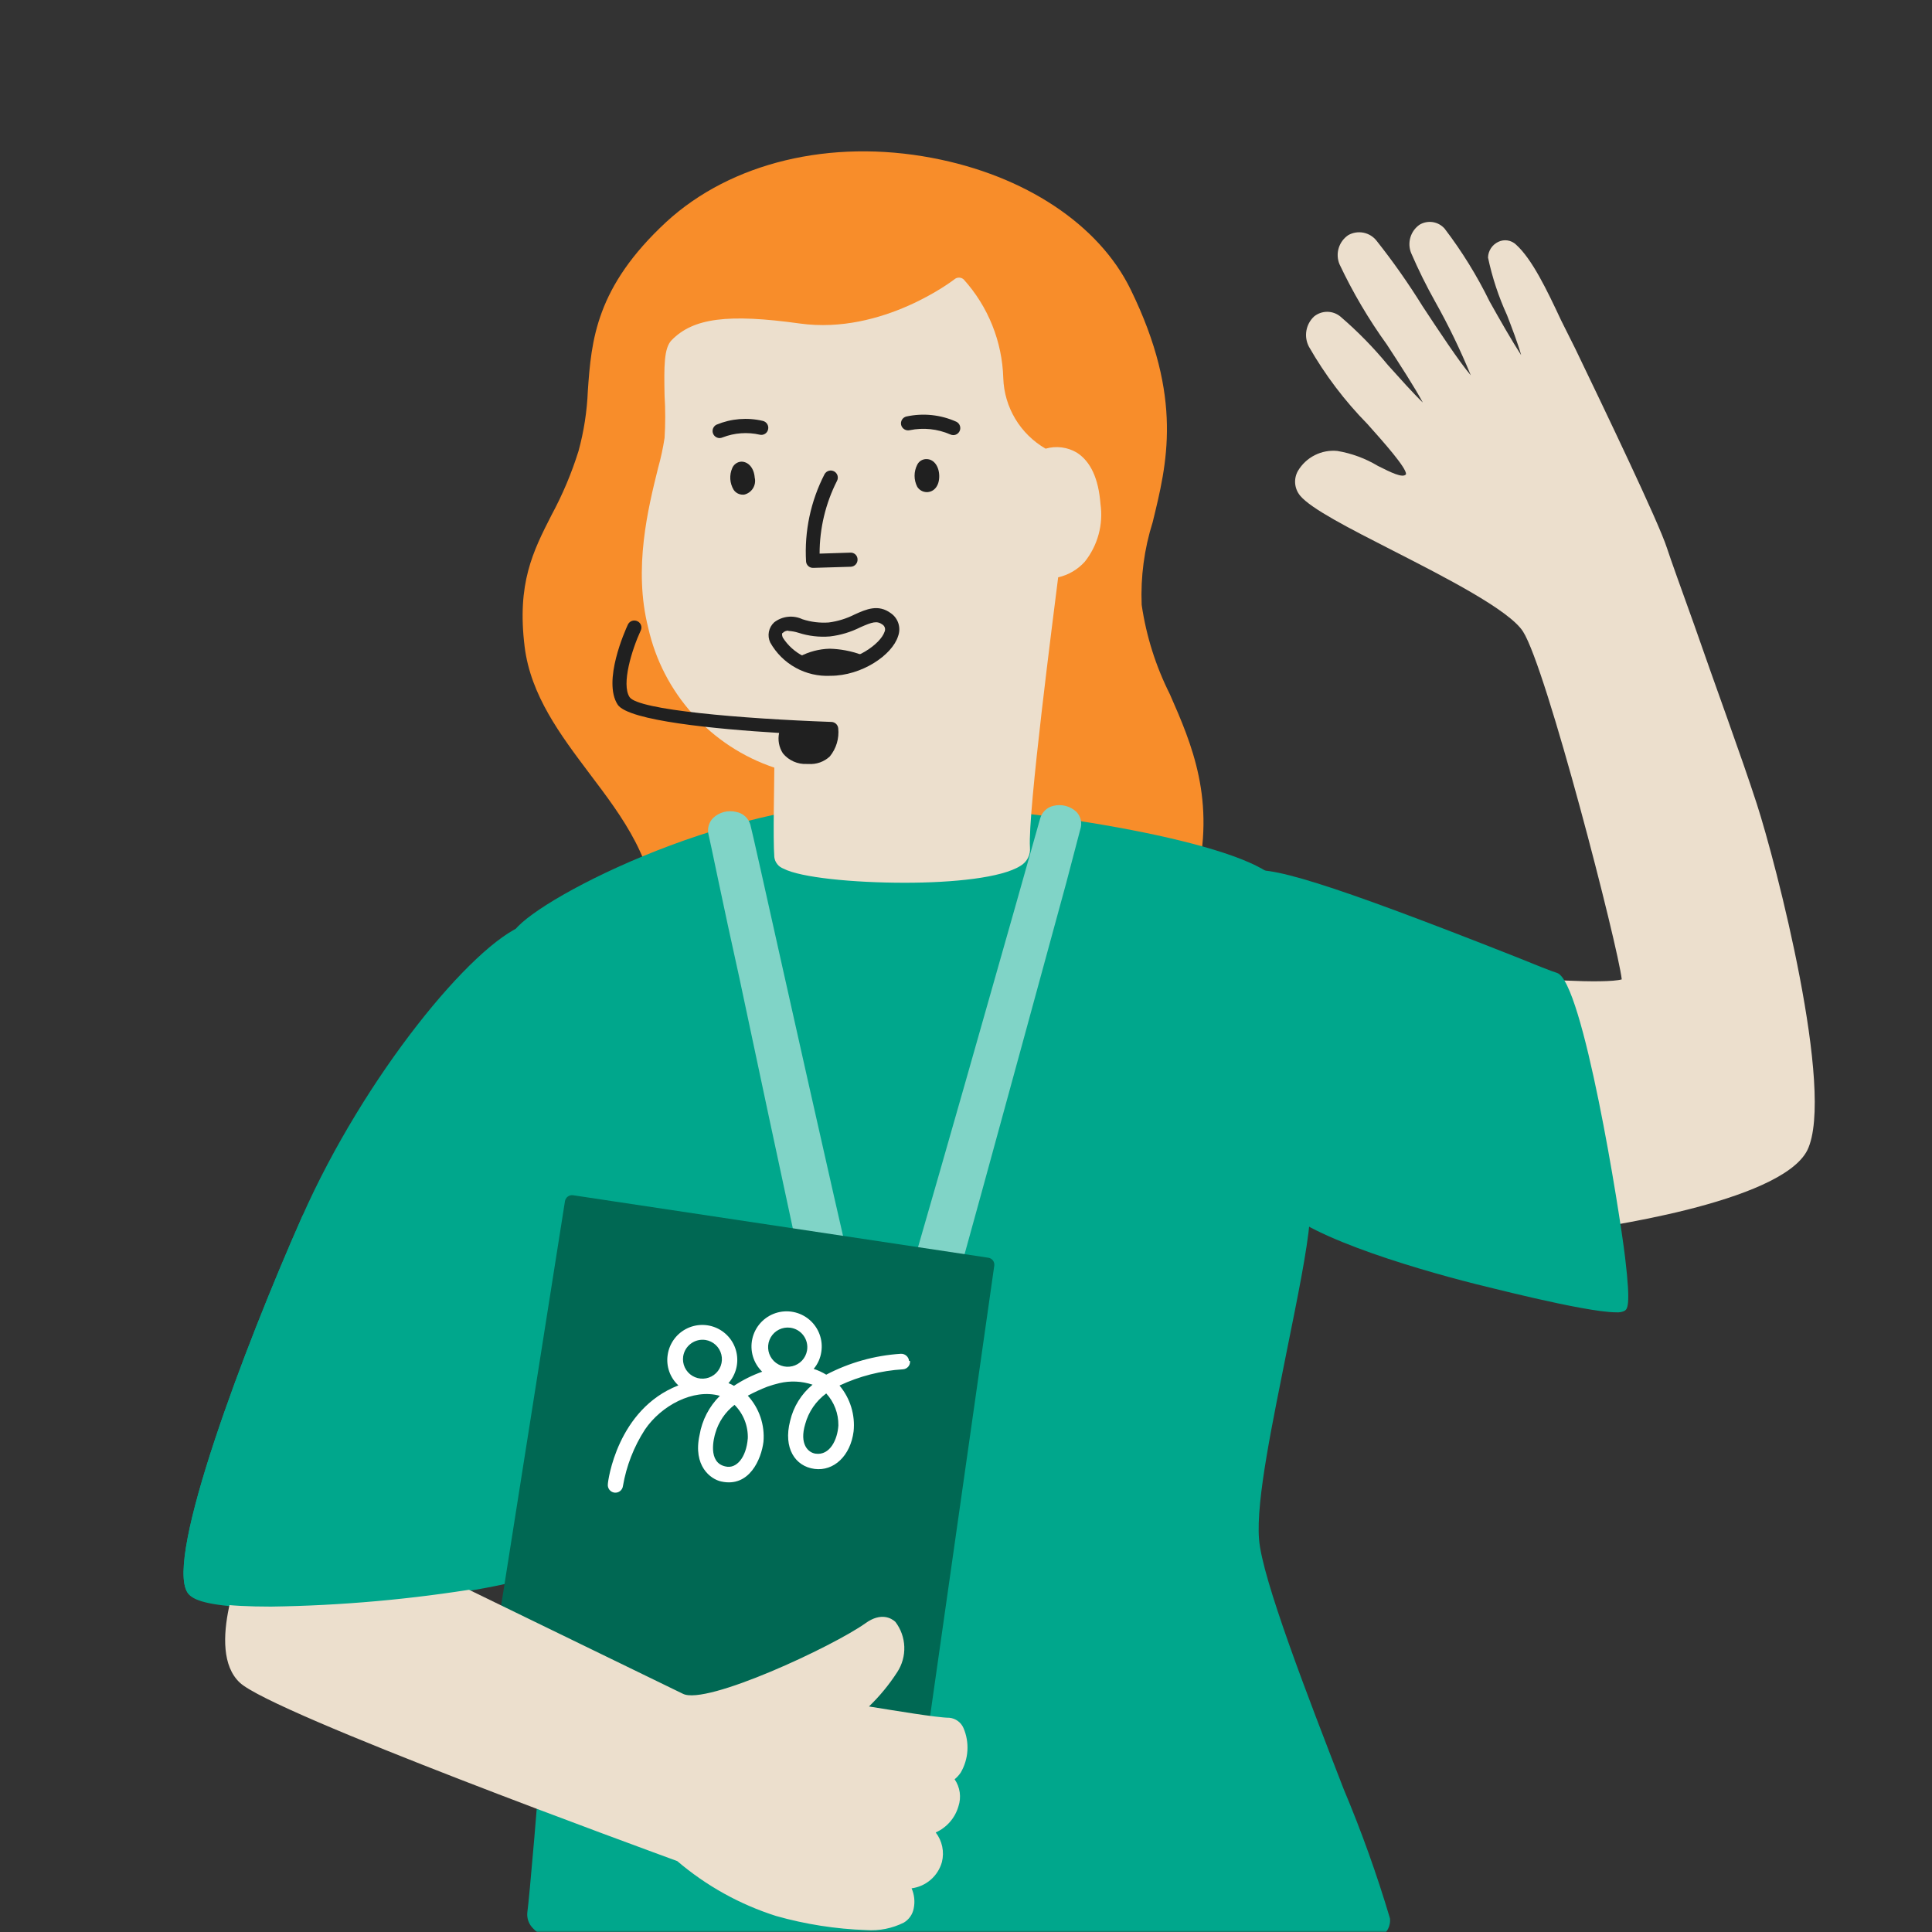 <svg width="600" height="600" viewBox="0 0 600 600" fill="none" xmlns="http://www.w3.org/2000/svg">
<rect x="0" y="0" width="600" height="600" fill="#333333" stroke="none"/>
<mask id="mask0" mask-type="alpha" maskUnits="userSpaceOnUse" x="0" y="0" width="600" height="600">
<rect width="600" height="600" fill="#C4C4C4"/>
</mask>
<g mask="url(#mask0)">
<path d="M545.576 249.612C540.756 234.716 532.432 212.197 526.167 194.103C522.093 182.755 518.851 173.774 517.668 170.138C515.127 162.208 498.259 127.071 489.19 108.232L484.809 99.47C480.428 90.094 475.784 80.412 470.789 75.943C470.07 75.263 469.16 74.819 468.181 74.671C467.203 74.522 466.202 74.675 465.313 75.11C464.383 75.547 463.592 76.232 463.027 77.09C462.463 77.949 462.147 78.947 462.115 79.973C463.418 86.147 465.402 92.156 468.029 97.892C469.475 101.66 471.403 106.655 472.41 110.291C469.563 105.91 465.707 99.163 462.597 93.599C458.702 85.64 454.036 78.083 448.665 71.036C447.715 69.935 446.405 69.208 444.969 68.983C443.532 68.758 442.063 69.051 440.822 69.809C439.467 70.765 438.475 72.15 438.006 73.741C437.537 75.331 437.618 77.033 438.237 78.571C440.459 83.72 442.945 88.751 445.685 93.643C449.843 101.048 453.545 108.7 456.77 116.556C453.221 112.438 446.518 102.273 441.786 95.088C437.419 88.044 432.65 81.257 427.504 74.76C426.491 73.472 425.052 72.588 423.446 72.267C421.839 71.946 420.171 72.208 418.741 73.007C417.31 73.962 416.252 75.382 415.749 77.027C415.246 78.672 415.328 80.441 415.981 82.033C420.111 90.791 425.039 99.15 430.702 107.005C434.601 112.964 439.464 120.499 441.874 125.012C438.895 122.164 434.557 117.301 431.052 113.402C426.564 107.944 421.609 102.886 416.244 98.287C415.094 97.347 413.655 96.834 412.17 96.834C410.685 96.834 409.245 97.347 408.095 98.287C406.832 99.464 405.992 101.025 405.707 102.729C405.422 104.432 405.707 106.181 406.518 107.706C411.509 116.441 417.605 124.496 424.656 131.671C429.782 137.41 436.792 145.296 436.66 147.268C435.696 148.626 431.841 146.655 427.898 144.683C424.021 142.357 419.74 140.781 415.28 140.039C412.874 139.813 410.453 140.273 408.297 141.367C406.142 142.46 404.34 144.141 403.101 146.217C402.408 147.425 402.104 148.817 402.229 150.204C402.355 151.591 402.904 152.906 403.802 153.971C407.175 158.002 418.873 164.004 432.454 170.926C448.577 179.163 468.686 189.415 472.98 196.118C480.297 207.509 502.553 294.124 503.648 304.157C498.654 305.603 474.075 304.157 465.532 302.624C464.865 302.526 464.183 302.622 463.569 302.902C462.955 303.182 462.435 303.633 462.071 304.201C457.295 311.167 464.962 355.11 475.784 373.38C479.333 379.426 483.1 382.449 487 382.449H487.788C494.448 381.616 553.068 373.686 561.304 357.169C569.979 339.163 551.578 268.1 545.576 249.612Z" fill="#ECDFCD"/>
<path d="M434.908 675.461C432.191 614.782 420.143 579.075 420.012 578.637C413.046 558.308 293.572 555.548 231.14 559.579C174.492 563.434 172.958 571.145 172.476 573.643C168.577 593.621 166.649 615.351 168.095 673.095C169.191 724.004 179.661 879.36 193.506 895.132C195.784 897.804 203.32 901.572 241.699 903.894C261.852 905.077 287.92 905.603 314.163 905.603C368.226 905.603 422.816 903.325 426.715 899.864C437.186 890.444 436.704 715.855 434.908 675.461Z" fill="#797979"/>
<path d="M363.32 215.614C358.928 206.886 355.969 197.507 354.557 187.838C354.2 179.147 355.356 170.459 357.975 162.164C362.356 144.158 367.657 123.698 351.14 89.919C341.326 69.766 318.281 54.475 289.497 49.043C257.909 43.041 227.066 50.445 206.956 68.889C185.05 89.174 183.648 105.604 182.553 121.463C182.297 127.759 181.327 134.006 179.662 140.083C177.515 146.952 174.713 153.598 171.293 159.93C165.51 171.277 160.516 181.135 162.925 200.806C164.809 216.009 174.097 228.276 183.079 240.237C193.375 253.862 204.065 267.925 203.539 286.633C203.527 287.207 203.74 287.762 204.134 288.18C204.527 288.598 205.068 288.845 205.642 288.867V288.867C206.215 288.867 206.766 288.643 207.175 288.241C207.585 287.84 207.821 287.294 207.832 286.721V286.721L367 273.577C366.977 273.865 367.011 274.154 367.099 274.429C367.188 274.703 367.33 274.958 367.517 275.177C367.705 275.397 367.933 275.578 368.19 275.709C368.447 275.84 368.727 275.92 369.015 275.943C369.303 275.966 369.592 275.932 369.867 275.843C370.141 275.754 370.396 275.612 370.615 275.425C370.835 275.238 371.016 275.01 371.147 274.753C371.278 274.496 371.358 274.215 371.381 273.928C377.734 248.517 370.067 230.992 363.32 215.614Z" fill="#F88D2A"/>
<path d="M431.666 595.768C427.611 582.139 422.814 568.741 417.295 555.636C406.036 526.589 392.016 490.401 391.008 478.09C390.001 465.779 395.39 440.938 399.771 418.813C402.925 403.172 405.948 388.451 406.781 378.9C408.577 358.616 406.781 284.005 396.178 272.92C385.576 261.836 326.08 251.453 279.333 249.262C229.169 246.896 168.139 278.309 159.99 288.692C155.215 294.87 159.245 325.801 166.343 376.009C170.373 404.311 174.535 433.621 174.273 447.115C173.659 480.018 165.116 583.763 163.758 594.015C163.676 594.898 163.79 595.788 164.093 596.621C164.396 597.455 164.88 598.211 165.51 598.835C174.535 608.78 226.365 618.944 283.802 618.944C288.752 618.944 293.747 618.944 298.741 618.725C343.298 617.323 419.617 613.073 430.176 600.324C430.733 599.714 431.154 598.992 431.411 598.206C431.668 597.421 431.755 596.589 431.666 595.768Z" fill="#00A78C"/>
<path d="M504.7 390.597C502.991 376.183 491.556 304.639 483.539 302.142C482.137 301.748 476.879 299.645 470.395 297.016C413.44 274.541 391.885 267.75 387.46 271.036C379.355 277.038 388.248 359.185 395.828 372.503C401.742 382.799 437.536 393.533 458.347 398.79C458.697 398.79 492.038 407.553 501.896 407.553C502.715 407.623 503.54 407.503 504.305 407.202C505.401 406.676 506.54 405.975 504.7 390.597Z" fill="#00A78C"/>
<path d="M341.765 156.512C341.151 148.582 338.698 143.369 334.492 140.609C333.039 139.735 331.421 139.172 329.74 138.953C328.058 138.735 326.35 138.866 324.722 139.338C320.849 137.105 317.61 133.922 315.31 130.089C313.01 126.256 311.726 121.9 311.578 117.432C311.252 106.071 306.887 95.198 299.267 86.764C298.868 86.413 298.354 86.219 297.822 86.219C297.289 86.219 296.776 86.413 296.376 86.764C296.376 86.764 274.207 104.026 248.446 100.477C226.058 97.367 215.281 98.769 208.577 105.647C206.168 108.1 206.212 113.796 206.387 122.865C206.657 127.242 206.657 131.631 206.387 136.008C205.908 139.157 205.235 142.274 204.372 145.34C201.305 157.739 196.617 176.49 201.305 194.935C203.536 204.94 208.315 214.198 215.177 221.812C222.04 229.427 230.753 235.139 240.472 238.396C240.472 243.741 240.034 260.083 240.472 266.172C240.569 266.976 240.886 267.737 241.389 268.371C241.891 269.005 242.56 269.488 243.32 269.765C248.577 272.525 264.831 274.146 280.954 274.146C296.069 274.146 311.096 272.613 316.923 268.889C317.912 268.314 318.714 267.468 319.234 266.45C319.755 265.433 319.972 264.287 319.859 263.15C319.158 252.503 327.263 190.203 328.621 179.294C331.819 178.57 334.712 176.871 336.902 174.431C338.888 171.932 340.343 169.054 341.179 165.973C342.015 162.892 342.215 159.673 341.765 156.512V156.512Z" fill="#ECDFCD"/>
<path d="M230.658 153.621C230.105 153.618 229.561 153.481 229.073 153.222C228.584 152.962 228.166 152.588 227.854 152.131C227.24 151.118 226.88 149.972 226.803 148.79C226.727 147.607 226.937 146.424 227.416 145.341C227.653 144.783 228.041 144.303 228.536 143.954C229.032 143.606 229.615 143.403 230.22 143.369V143.369C232.455 143.369 234.163 145.384 234.382 148.32C234.518 148.887 234.539 149.475 234.445 150.051C234.35 150.626 234.142 151.177 233.832 151.67C233.521 152.164 233.116 152.591 232.639 152.926C232.162 153.261 231.622 153.497 231.053 153.621H230.658Z" fill="#202020"/>
<path d="M287.789 152.832C287.199 152.824 286.621 152.668 286.108 152.376C285.595 152.085 285.163 151.67 284.854 151.168C284.312 150.11 284.029 148.939 284.029 147.75C284.029 146.562 284.312 145.39 284.854 144.333C285.115 143.793 285.527 143.34 286.04 143.03C286.554 142.719 287.146 142.563 287.745 142.58V142.58C290.023 142.58 291.644 144.815 291.688 147.794C291.732 150.773 290.199 152.701 288.008 152.832H287.789Z" fill="#202020"/>
<path d="M223.473 136.053C223.059 136.044 222.656 135.921 222.307 135.697C221.959 135.472 221.68 135.156 221.502 134.782C221.259 134.264 221.228 133.671 221.416 133.131C221.605 132.591 221.997 132.145 222.509 131.89C227.055 129.993 232.084 129.579 236.88 130.708C237.162 130.77 237.43 130.887 237.666 131.053C237.903 131.219 238.105 131.431 238.26 131.675C238.415 131.919 238.519 132.192 238.568 132.477C238.617 132.762 238.609 133.054 238.544 133.336C238.487 133.617 238.375 133.884 238.213 134.12C238.051 134.357 237.844 134.559 237.603 134.714C237.362 134.869 237.093 134.974 236.81 135.024C236.528 135.073 236.239 135.065 235.96 135.001C232.122 134.124 228.109 134.414 224.437 135.833C224.133 135.968 223.806 136.042 223.473 136.053V136.053Z" fill="#202020"/>
<path d="M296.069 135.132C295.736 135.128 295.407 135.053 295.105 134.913C291.149 133.19 286.758 132.731 282.531 133.599C281.962 133.732 281.364 133.637 280.864 133.334C280.365 133.031 280.004 132.544 279.859 131.978C279.727 131.415 279.823 130.822 280.127 130.329C280.431 129.837 280.917 129.485 281.48 129.349C286.69 128.214 292.126 128.782 296.989 130.97C297.433 131.185 297.791 131.543 298.006 131.987C298.221 132.43 298.28 132.934 298.174 133.415C298.067 133.896 297.801 134.328 297.42 134.639C297.038 134.951 296.562 135.125 296.069 135.132V135.132Z" fill="#202020"/>
<path d="M252.476 176.359C251.936 176.361 251.415 176.159 251.017 175.794C250.619 175.428 250.373 174.926 250.329 174.388C249.782 164.997 251.764 155.632 256.068 147.268C256.347 146.757 256.818 146.378 257.377 146.213C257.935 146.049 258.536 146.113 259.048 146.392C259.559 146.671 259.938 147.142 260.103 147.7C260.267 148.259 260.203 148.86 259.924 149.371C256.377 156.363 254.531 164.094 254.535 171.934L264.086 171.628C264.373 171.61 264.661 171.651 264.931 171.748C265.202 171.846 265.449 171.998 265.659 172.195C265.868 172.392 266.035 172.63 266.149 172.894C266.262 173.158 266.321 173.443 266.32 173.731C266.332 174.018 266.287 174.306 266.188 174.576C266.088 174.846 265.937 175.094 265.741 175.306C265.546 175.517 265.311 175.688 265.049 175.809C264.788 175.93 264.505 175.997 264.217 176.009L252.563 176.359H252.476Z" fill="#202020"/>
<path d="M257.909 209.875C254.138 210.064 250.388 209.196 247.083 207.369C243.778 205.543 241.048 202.829 239.202 199.536C238.712 198.497 238.567 197.329 238.787 196.202C239.008 195.075 239.583 194.048 240.428 193.27C241.659 192.32 243.128 191.726 244.674 191.556C246.22 191.386 247.783 191.646 249.191 192.307C251.831 193.169 254.613 193.512 257.383 193.314C260.193 192.947 262.919 192.102 265.445 190.817C269.037 189.196 272.761 187.531 276.704 190.467C277.811 191.245 278.627 192.369 279.023 193.662C279.42 194.955 279.375 196.343 278.895 197.608C277.055 203.435 267.635 209.875 257.909 209.875ZM244.766 195.855C244.455 195.853 244.147 195.913 243.861 196.034C243.575 196.154 243.316 196.332 243.101 196.556C242.794 196.556 242.794 197.301 243.101 198.002C244.661 200.442 246.843 202.423 249.423 203.74C252.002 205.056 254.886 205.662 257.778 205.494V205.494C265.795 205.494 273.419 199.974 274.689 196.25C274.879 195.86 274.922 195.414 274.809 194.996C274.696 194.577 274.436 194.213 274.076 193.971C272.323 192.701 270.877 193.183 267.197 194.804C264.233 196.298 261.03 197.262 257.734 197.652C254.434 197.923 251.113 197.536 247.964 196.513C246.97 196.193 245.939 196.002 244.897 195.943L244.766 195.855Z" fill="#202020"/>
<path d="M249.409 207.991C249.019 207.997 248.635 207.898 248.296 207.706C247.958 207.513 247.676 207.234 247.481 206.896C247.209 206.388 247.144 205.794 247.299 205.239C247.454 204.684 247.818 204.21 248.314 203.917C251.193 202.39 254.387 201.55 257.646 201.463V201.463C260.98 201.547 264.279 202.168 267.416 203.303C267.947 203.519 268.374 203.93 268.611 204.452C268.847 204.974 268.874 205.566 268.686 206.107C268.584 206.379 268.429 206.628 268.231 206.839C268.032 207.05 267.793 207.22 267.528 207.338C267.263 207.456 266.977 207.521 266.687 207.527C266.397 207.534 266.109 207.484 265.838 207.378C263.202 206.452 260.439 205.935 257.646 205.845V205.845C255.139 205.923 252.683 206.567 250.461 207.728C250.138 207.903 249.776 207.993 249.409 207.991Z" fill="#202020"/>
<path d="M251.074 237.258H250.549C249.144 237.325 247.743 237.062 246.457 236.492C245.172 235.921 244.037 235.058 243.144 233.972C242.538 233.043 242.122 232.004 241.919 230.913C241.716 229.823 241.73 228.704 241.961 227.619C222.422 226.436 195.215 223.851 191.841 218.857C187.066 211.54 194.163 195.768 194.995 193.972C195.118 193.709 195.291 193.472 195.505 193.277C195.719 193.081 195.97 192.93 196.243 192.832C196.516 192.735 196.806 192.692 197.096 192.707C197.386 192.722 197.669 192.795 197.931 192.92C198.192 193.038 198.428 193.207 198.623 193.417C198.818 193.627 198.969 193.875 199.067 194.144C199.165 194.414 199.208 194.7 199.193 194.986C199.179 195.273 199.107 195.554 198.982 195.812C196.266 201.683 192.893 212.504 195.521 216.491C198.15 220.478 230.176 223.194 258.216 224.202C258.745 224.22 259.25 224.43 259.637 224.793C260.024 225.155 260.266 225.646 260.319 226.173C260.484 227.735 260.337 229.314 259.885 230.819C259.434 232.323 258.688 233.723 257.69 234.936C256.806 235.757 255.763 236.387 254.624 236.787C253.486 237.187 252.277 237.347 251.074 237.258Z" fill="#202020"/>
<path d="M268.818 412.985C267.24 408.604 252.695 343.719 243.056 300.653C237.536 275.899 233.549 258.024 233.024 256.096C232.731 255.097 232.167 254.199 231.393 253.503C230.619 252.806 229.667 252.339 228.642 252.153C227.383 251.841 226.065 251.85 224.81 252.179C223.554 252.508 222.402 253.147 221.457 254.037C220.775 254.735 220.289 255.601 220.051 256.548C219.812 257.495 219.829 258.488 220.099 259.426C220.493 260.828 224.48 280.631 229.606 303.632C242.268 363.347 252.87 413.161 254.36 417.016C254.832 418.327 255.652 419.485 256.733 420.365C257.814 421.245 259.114 421.814 260.493 422.011C260.96 422.056 261.429 422.056 261.895 422.011C263.043 422.06 264.187 421.849 265.241 421.393C266.296 420.938 267.234 420.251 267.985 419.382C268.682 418.487 269.127 417.422 269.274 416.297C269.42 415.172 269.263 414.029 268.818 412.985V412.985Z" fill="#80D4C7"/>
<path d="M334.317 252.153C333.374 251.26 332.222 250.619 330.966 250.289C329.71 249.96 328.391 249.953 327.131 250.269C326.146 250.493 325.241 250.983 324.514 251.686C323.788 252.39 323.269 253.278 323.013 254.256C320.472 263.413 279.202 409.218 276.748 415.352C276.283 416.421 276.115 417.595 276.262 418.752C276.408 419.908 276.864 421.004 277.581 421.923C278.321 422.756 279.233 423.418 280.254 423.864C281.275 424.311 282.381 424.53 283.495 424.508H284.897C286.289 424.291 287.595 423.699 288.675 422.796C289.756 421.893 290.57 420.713 291.031 419.382C292.739 415.001 313.331 339.426 331.118 274.234L335.499 257.542C335.811 256.621 335.865 255.633 335.657 254.683C335.449 253.734 334.985 252.859 334.317 252.153Z" fill="#80D4C7"/>
<path d="M175.894 300.653C174.098 292.547 172.082 288.385 169.322 287.071C168.261 286.663 167.128 286.472 165.992 286.51C164.856 286.548 163.739 286.813 162.707 287.29C146.759 293.248 113.199 334.081 93.835 377.805C75.697 418.769 51.25 483.697 58.216 494.563C59.267 496.227 61.896 498.068 73.112 498.944C76.003 498.944 79.421 499.25 83.232 499.25C113.55 499.25 167.789 493.38 174.974 484.836C184.043 474.146 184.525 339.995 175.894 300.653Z" fill="#00A78C"/>
<path d="M306.934 390.598L177.953 371.189C177.38 371.113 176.799 371.262 176.333 371.606C175.868 371.949 175.553 372.459 175.456 373.03L147.592 549.546C147.543 549.829 147.554 550.119 147.621 550.398C147.689 550.676 147.813 550.938 147.986 551.167C148.348 551.644 148.883 551.958 149.476 552.044L281.524 569.042H281.787C282.316 569.039 282.826 568.847 283.227 568.502C283.629 568.157 283.894 567.681 283.977 567.159L308.775 393.095C308.818 392.81 308.805 392.52 308.736 392.24C308.667 391.96 308.544 391.697 308.373 391.465C308.202 391.233 307.987 391.037 307.74 390.888C307.493 390.739 307.219 390.641 306.934 390.598Z" fill="#006853"/>
<path d="M299.224 536.665C298.845 535.79 298.239 535.031 297.469 534.469C296.699 533.907 295.792 533.561 294.843 533.467C291.031 533.467 277.318 531.145 269.87 529.962C273.189 526.76 276.129 523.188 278.632 519.316C280.169 516.971 280.939 514.207 280.837 511.405C280.735 508.603 279.766 505.902 278.063 503.675C276.924 502.624 273.682 500.565 268.775 504.113C258.698 511.298 219.311 529.699 212.083 526.019L134.229 488.166L133.266 490.137L81.174 482.339C81.252 481.877 81.174 481.402 80.952 480.989C80.73 480.576 80.376 480.249 79.947 480.061C79.686 479.937 79.403 479.868 79.114 479.856C78.826 479.845 78.538 479.891 78.268 479.994C77.998 480.096 77.752 480.252 77.543 480.451C77.335 480.651 77.169 480.891 77.055 481.156C75.609 484.31 63.517 512.306 74.47 522.558C84.591 532.109 201.568 574.738 210.33 577.98C219.315 585.647 229.742 591.442 240.998 595.022C250.12 597.602 259.52 599.073 268.994 599.403C273.031 599.693 277.071 598.891 280.691 597.081C281.483 596.609 282.166 595.974 282.694 595.219C283.223 594.464 283.585 593.606 283.758 592.7C284.199 590.595 283.969 588.404 283.101 586.435C285.297 586.149 287.36 585.224 289.035 583.775C290.709 582.326 291.921 580.418 292.521 578.286C292.915 576.707 292.947 575.058 292.613 573.465C292.279 571.871 291.588 570.374 290.593 569.086C292.288 568.33 293.797 567.213 295.015 565.813C296.234 564.413 297.132 562.764 297.647 560.981C298.115 559.583 298.252 558.095 298.047 556.635C297.842 555.175 297.3 553.783 296.464 552.569C297.189 551.979 297.824 551.285 298.348 550.51C299.568 548.432 300.283 546.097 300.435 543.692C300.588 541.287 300.173 538.88 299.224 536.665V536.665Z" fill="#ECDFCD"/>
<path d="M148.643 488.955H148.073L97.077 381.354L97.865 379.601C98.104 379.067 98.12 378.459 97.91 377.913C97.701 377.367 97.283 376.926 96.748 376.688C96.214 376.449 95.606 376.433 95.06 376.643C94.514 376.852 94.073 377.27 93.835 377.805C75.697 418.769 51.25 483.697 58.216 494.563C60.275 497.849 70.702 498.944 84.152 498.944C106.027 498.634 127.848 496.686 149.432 493.117C150.013 493.012 150.528 492.681 150.865 492.196C151.202 491.712 151.332 491.113 151.228 490.532C151.123 489.951 150.792 489.435 150.307 489.099C149.823 488.762 149.224 488.631 148.643 488.736V488.955Z" fill="#00A78C"/>
<path d="M260.363 442.689C260.1 447.07 257.734 452.065 253.309 451.452C250.987 451.145 248.183 448.516 250.067 442.251C251.108 438.436 253.409 435.086 256.595 432.744C259.066 435.444 260.414 438.986 260.363 442.645V442.689ZM245.379 412.328C246.195 412.429 246.982 412.694 247.692 413.107C248.403 413.52 249.022 414.073 249.514 414.732C250.005 415.391 250.358 416.143 250.551 416.942C250.744 417.741 250.773 418.571 250.636 419.382C250.439 420.558 249.899 421.651 249.086 422.524C248.272 423.396 247.22 424.011 246.06 424.291C244.901 424.571 243.684 424.504 242.562 424.099C241.44 423.694 240.461 422.968 239.748 422.011C239.035 421.054 238.619 419.909 238.551 418.718C238.483 417.527 238.767 416.342 239.367 415.31C239.966 414.279 240.856 413.446 241.925 412.916C242.994 412.386 244.195 412.181 245.379 412.328ZM232.236 446.676C231.754 452.766 228.643 456.183 225.401 455.438C219.574 454.299 221.765 446.326 222.159 445.055C223.161 441.574 225.248 438.504 228.117 436.293C229.489 437.669 230.562 439.313 231.271 441.122C231.979 442.931 232.308 444.866 232.236 446.808V446.676ZM219.092 416.139C220.271 416.325 221.369 416.856 222.246 417.665C223.124 418.474 223.743 419.524 224.025 420.684C224.307 421.844 224.239 423.061 223.83 424.182C223.422 425.304 222.69 426.279 221.728 426.985C220.766 427.692 219.616 428.097 218.424 428.151C217.232 428.205 216.05 427.905 215.028 427.289C214.006 426.673 213.189 425.768 212.68 424.688C212.172 423.608 211.994 422.402 212.17 421.222C212.418 419.632 213.286 418.205 214.583 417.253C215.88 416.3 217.501 415.9 219.092 416.139ZM282.312 422.624C282.246 421.996 281.94 421.418 281.459 421.01C280.977 420.602 280.357 420.396 279.727 420.433C271.647 420.95 263.766 423.159 256.595 426.917C255.37 426.168 254.061 425.565 252.696 425.121C253.959 423.623 254.778 421.802 255.061 419.863C255.355 418.012 255.167 416.116 254.515 414.359C253.863 412.602 252.769 411.042 251.338 409.83C249.908 408.619 248.19 407.796 246.349 407.442C244.509 407.087 242.608 407.213 240.83 407.807C239.052 408.401 237.457 409.444 236.199 410.833C234.941 412.223 234.063 413.913 233.648 415.741C233.234 417.569 233.297 419.473 233.832 421.27C234.368 423.066 235.357 424.694 236.704 425.997C233.615 427.093 230.672 428.564 227.942 430.378C227.395 430.057 226.824 429.779 226.233 429.546C227.357 428.279 228.169 426.767 228.604 425.13C229.04 423.494 229.087 421.778 228.741 420.12C228.396 418.463 227.668 416.908 226.615 415.582C225.562 414.256 224.214 413.194 222.678 412.481C221.142 411.768 219.46 411.424 217.768 411.477C216.075 411.529 214.418 411.976 212.929 412.783C211.44 413.59 210.16 414.733 209.192 416.122C208.223 417.511 207.593 419.107 207.351 420.784C207.089 422.513 207.256 424.28 207.836 425.93C208.417 427.58 209.393 429.062 210.68 430.247C191.666 437.651 188.774 459.995 188.774 460.915C188.7 461.53 188.869 462.149 189.245 462.641C189.622 463.132 190.177 463.456 190.79 463.544V463.544C191.101 463.587 191.417 463.567 191.721 463.487C192.024 463.406 192.309 463.266 192.558 463.074C192.806 462.882 193.014 462.643 193.17 462.37C193.325 462.097 193.425 461.796 193.462 461.484C194.53 455.24 196.855 449.278 200.297 443.96C205.291 436.599 215.237 431.123 223.561 433.489C220.235 436.789 218.029 441.049 217.252 445.668C215.149 455.307 220.713 459.382 223.955 460.083C232.718 462.054 236.441 453.116 237.099 447.771C237.325 445.177 237.009 442.564 236.172 440.097C235.335 437.631 233.995 435.366 232.236 433.445C234.206 432.386 236.24 431.449 238.325 430.641C239.547 430.211 240.79 429.845 242.049 429.546C245.459 428.746 249.025 428.913 252.345 430.028C248.849 432.914 246.401 436.871 245.379 441.287C243.188 449.743 246.956 455.395 252.958 456.183C258.961 456.972 264.13 452.109 265.094 444.529C265.355 441.984 265.102 439.411 264.349 436.965C263.596 434.519 262.36 432.249 260.713 430.291C266.907 427.379 273.597 425.67 280.428 425.252C280.743 425.23 281.051 425.146 281.332 425.003C281.614 424.86 281.864 424.663 282.069 424.422C282.273 424.181 282.427 423.902 282.521 423.6C282.616 423.299 282.649 422.982 282.619 422.667" fill="white"/>
</g>
</svg>
